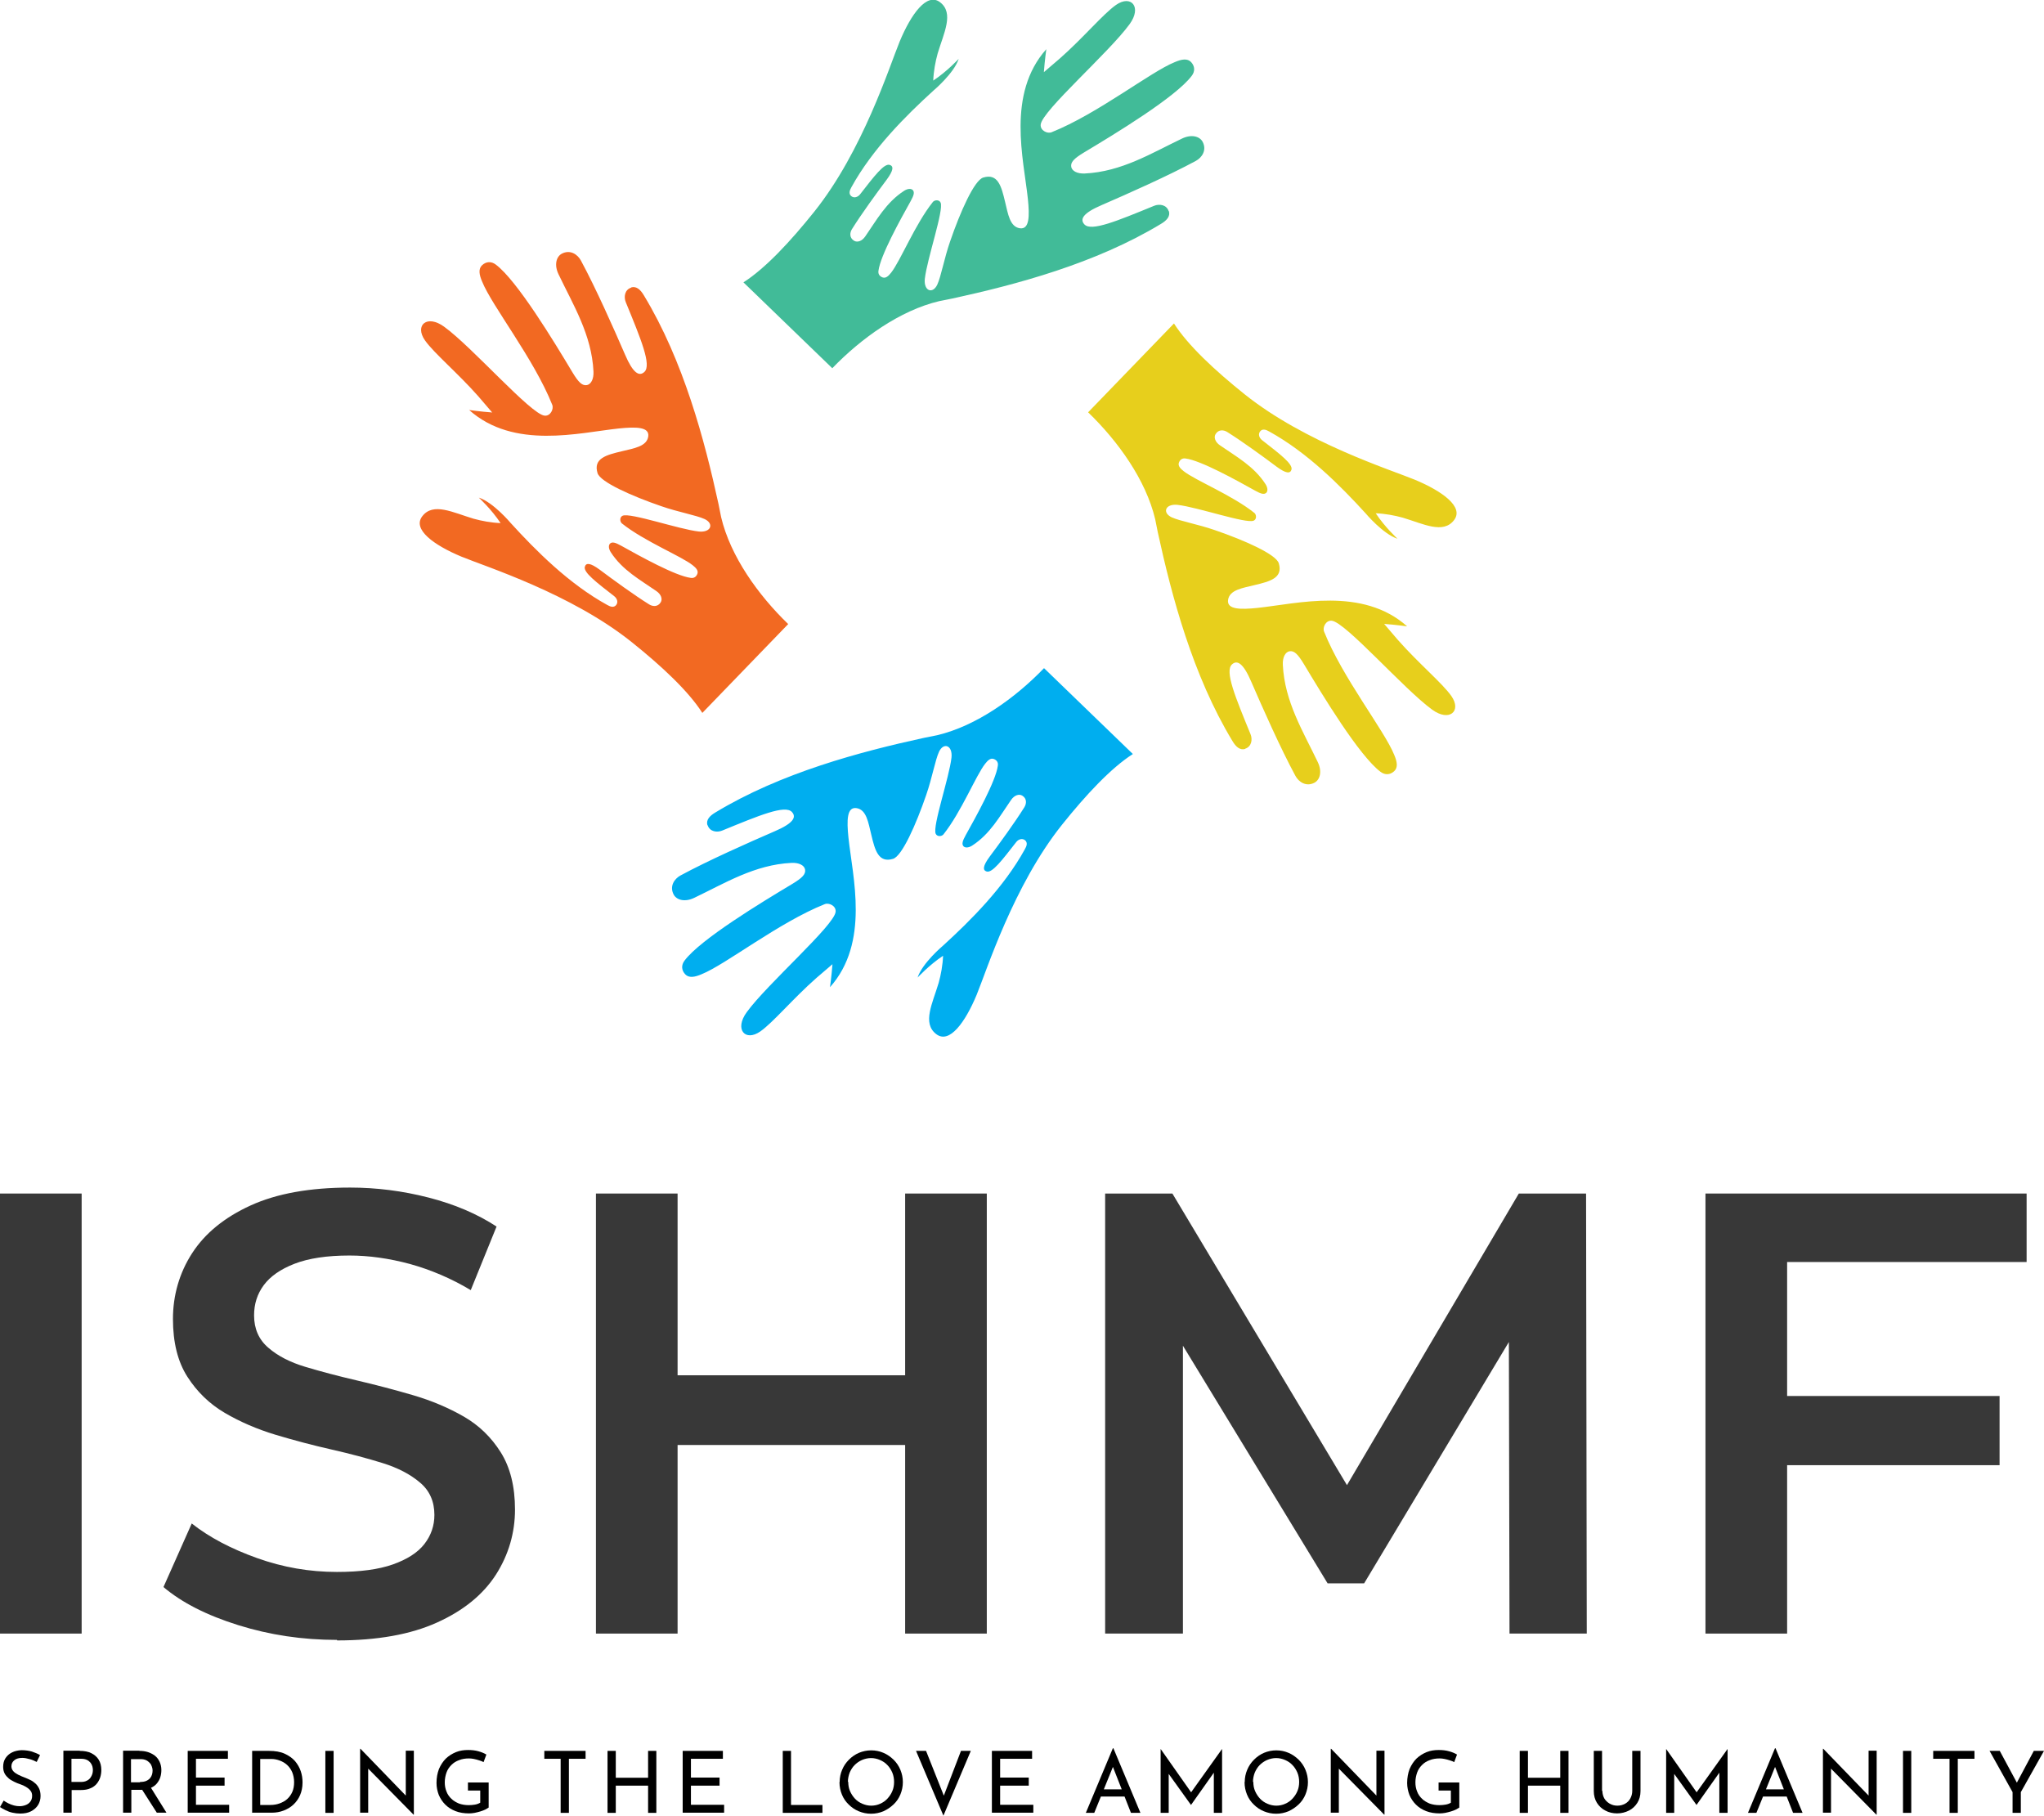 <svg xmlns="http://www.w3.org/2000/svg" id="Layer_2" data-name="Layer 2" viewBox="0 0 116.41 103.4"><defs><style>      .cls-1 {        fill: #41bb98;      }      .cls-1, .cls-2, .cls-3, .cls-4, .cls-5, .cls-6 {        stroke-width: 0px;      }      .cls-2 {        fill: #e7cf1c;      }      .cls-3 {        fill: #00aeef;      }      .cls-5 {        fill: #f26922;      }      .cls-6 {        fill: #383838;      }    </style></defs><g id="Layer_1-2" data-name="Layer 1"><g><g><path class="cls-6" d="m0,93.03v-25.06h4.65v25.06H0Z"></path><path class="cls-6" d="m19.19,93.39c-1.96,0-3.83-.28-5.62-.84-1.79-.56-3.21-1.28-4.26-2.17l1.61-3.62c1,.79,2.24,1.44,3.72,1.97,1.48.53,2.99.79,4.55.79,1.31,0,2.37-.14,3.19-.43.81-.29,1.41-.67,1.79-1.16.38-.49.57-1.04.57-1.66,0-.76-.27-1.38-.82-1.84-.55-.47-1.26-.84-2.13-1.11-.87-.27-1.84-.53-2.9-.77-1.06-.24-2.12-.52-3.19-.84-1.06-.32-2.03-.74-2.9-1.25-.87-.51-1.58-1.2-2.13-2.06-.55-.86-.82-1.96-.82-3.29s.36-2.61,1.09-3.74c.73-1.13,1.84-2.04,3.33-2.72s3.38-1.02,5.67-1.02c1.5,0,2.99.19,4.47.57,1.48.38,2.77.93,3.87,1.65l-1.47,3.62c-1.12-.67-2.28-1.16-3.47-1.49-1.19-.32-2.34-.48-3.44-.48-1.29,0-2.33.16-3.13.47-.8.31-1.38.72-1.75,1.22-.37.5-.55,1.07-.55,1.72,0,.76.27,1.38.81,1.84.54.47,1.24.83,2.11,1.09.87.26,1.84.52,2.92.77,1.07.25,2.14.53,3.2.84,1.06.31,2.03.72,2.9,1.22.87.5,1.57,1.18,2.11,2.04.54.86.81,1.95.81,3.26s-.36,2.57-1.09,3.71c-.73,1.13-1.84,2.04-3.35,2.72-1.5.68-3.4,1.02-5.69,1.02Z"></path><path class="cls-6" d="m38.59,93.03h-4.65v-25.06h4.65v25.06Zm13.32-10.74h-13.71v-3.97h13.71v3.97Zm-.36-14.32h4.65v25.06h-4.65v-25.06Z"></path><path class="cls-6" d="m62.94,93.03v-25.06h3.83l10.95,18.29h-2l10.78-18.29h3.83l.04,25.06h-4.4l-.04-18.15h.93l-9.17,15.29h-2.08l-9.31-15.29h1.07v18.15h-4.44Z"></path><path class="cls-6" d="m101.78,93.03h-4.65v-25.06h18.29v3.9h-13.64v21.16Zm-.39-13.53h12.49v3.94h-12.49v-3.94Z"></path></g><g><path class="cls-4" d="m2.09,100.34c-.12-.06-.25-.12-.4-.16s-.28-.07-.42-.07c-.19,0-.34.04-.45.13-.11.09-.17.2-.17.35,0,.11.04.2.11.28s.17.14.28.2c.12.06.24.11.37.16.11.04.21.09.32.14.11.05.2.12.29.2.09.08.15.17.21.29.05.11.08.25.08.42,0,.19-.05.36-.14.51s-.23.27-.4.36c-.17.09-.38.13-.62.13-.15,0-.3-.02-.44-.05-.14-.03-.27-.08-.39-.14-.12-.06-.23-.12-.32-.18l.21-.37c.08.06.17.11.27.16s.21.09.32.12c.11.03.22.04.32.04.11,0,.22-.02.33-.06.11-.04.2-.1.27-.19.07-.08.11-.2.11-.34,0-.12-.03-.22-.1-.3-.06-.08-.15-.15-.25-.21-.1-.06-.21-.11-.33-.15-.11-.04-.23-.08-.34-.14s-.22-.11-.31-.19-.17-.16-.23-.27-.09-.24-.09-.39c0-.19.04-.35.13-.49.09-.14.21-.25.37-.33s.34-.12.54-.13c.23,0,.43.03.6.08.17.06.33.12.46.2l-.18.37Z"></path><path class="cls-4" d="m4.54,99.71c.26,0,.48.04.66.13.18.09.32.21.42.37s.15.36.15.59c0,.14-.02.28-.06.41-.04.13-.11.26-.2.37s-.21.2-.36.26c-.15.07-.33.1-.55.1h-.52v1.29h-.47v-3.53h.94Zm.05,1.77c.14,0,.26-.02.35-.07.09-.04.16-.1.21-.17.05-.07.09-.15.11-.22.02-.08.03-.14.03-.21,0-.07-.01-.15-.03-.22s-.06-.15-.11-.21-.12-.12-.21-.16-.19-.06-.32-.06h-.55v1.32h.52Z"></path><path class="cls-4" d="m7.93,99.71c.18,0,.34.02.5.07.15.05.28.12.4.21.11.09.2.21.26.34s.1.29.1.47c0,.14-.02.28-.06.41-.04.13-.11.25-.2.36s-.22.2-.37.26c-.15.07-.34.1-.56.1h-.52v1.3h-.47v-3.53h.94Zm.05,1.77c.14,0,.26-.02.35-.06.09-.04.17-.1.22-.16s.09-.14.11-.21c.02-.07.03-.15.03-.22s-.01-.14-.04-.22c-.02-.07-.06-.15-.12-.21s-.12-.12-.21-.16c-.09-.04-.19-.06-.31-.06h-.55v1.32h.51Zm.58.27l.92,1.48h-.55l-.94-1.47h.57Z"></path><path class="cls-4" d="m10.69,99.71h2.29v.45h-1.82v1.07h1.63v.46h-1.63v1.09h1.89v.45h-2.36v-3.53Z"></path><path class="cls-4" d="m14.36,103.24v-3.53h.96c.35,0,.65.05.89.16.24.11.44.25.59.42.15.18.26.37.33.58.07.21.1.42.1.64,0,.27-.05.51-.14.72-.09.21-.22.39-.38.54s-.35.26-.56.34c-.21.08-.43.12-.67.12h-1.14Zm.47-.45h.57c.19,0,.37-.03.53-.09.16-.06.31-.14.43-.25.12-.11.22-.25.29-.41.07-.16.1-.35.1-.55s-.04-.4-.11-.57c-.07-.16-.17-.3-.29-.41-.12-.11-.26-.19-.42-.25s-.32-.09-.49-.09h-.62v2.62Z"></path><path class="cls-4" d="m18.53,99.71h.47v3.53h-.47v-3.53Z"></path><path class="cls-4" d="m23.56,103.35l-2.73-2.77.14.03v2.62s-.46,0-.46,0v-3.64h.02l2.69,2.78-.11-.02v-2.65s.46,0,.46,0v3.64h-.02Z"></path><path class="cls-4" d="m27.84,102.93s-.12.08-.2.12c-.09.04-.18.08-.29.11-.11.03-.21.06-.32.08-.11.02-.22.03-.32.03-.28,0-.54-.04-.77-.13-.23-.09-.42-.21-.58-.37-.16-.16-.28-.34-.37-.55-.08-.21-.13-.44-.13-.68,0-.3.05-.56.14-.8.1-.23.23-.43.39-.59.17-.16.36-.28.58-.37s.45-.12.69-.12c.21,0,.4.02.58.07.18.05.33.11.46.19l-.16.43c-.07-.04-.15-.07-.25-.1-.1-.03-.19-.06-.3-.08-.1-.02-.19-.03-.28-.03-.21,0-.4.03-.57.1-.17.06-.31.15-.43.27-.12.12-.22.26-.28.43-.06.17-.1.36-.1.56,0,.19.03.36.1.53.06.16.16.3.28.41.12.12.27.2.43.27.17.06.35.09.56.09.12,0,.23-.01.35-.03.12-.02.22-.06.3-.11v-.69h-.7v-.46h1.18v1.43Z"></path><path class="cls-4" d="m31,99.71h2.35v.45h-.95v3.08h-.47v-3.08h-.93v-.45Z"></path><path class="cls-4" d="m37.38,99.71v3.53h-.47v-1.55h-1.84v1.55h-.47v-3.53h.47v1.53h1.84v-1.53h.47Z"></path><path class="cls-4" d="m38.88,99.71h2.29v.45h-1.82v1.07h1.63v.46h-1.63v1.09h1.89v.45h-2.36v-3.53Z"></path><path class="cls-4" d="m44.58,99.71h.47v3.08h1.79v.45h-2.26v-3.53Z"></path><path class="cls-4" d="m47.82,101.48c0-.24.05-.48.14-.69.09-.22.22-.41.39-.58s.36-.3.57-.39c.22-.09.45-.14.7-.14s.48.05.69.14c.22.09.41.23.58.39.17.17.3.36.39.58.09.22.14.45.14.7s-.05.48-.14.7c-.09.22-.22.41-.39.57-.17.16-.36.29-.58.39-.22.09-.45.14-.7.14s-.48-.05-.7-.14c-.22-.09-.41-.22-.57-.38-.17-.16-.3-.35-.39-.57-.09-.22-.14-.45-.14-.71Zm.49,0c0,.19.03.36.1.52.07.16.16.3.28.43s.26.22.42.29c.16.07.33.11.51.11s.36-.04.51-.11c.16-.07.3-.17.41-.29s.21-.26.28-.43c.07-.16.1-.34.1-.52s-.03-.36-.1-.53c-.07-.16-.16-.31-.28-.43-.12-.13-.26-.22-.42-.29-.16-.07-.33-.11-.51-.11s-.36.04-.52.11c-.16.07-.3.17-.42.29s-.21.27-.28.43c-.06.16-.1.34-.1.52Z"></path><path class="cls-4" d="m52.74,99.71l1.16,2.92-.27-.05,1.1-2.87h.56l-1.56,3.69-1.56-3.69h.57Z"></path><path class="cls-4" d="m56.49,99.71h2.29v.45h-1.82v1.07h1.63v.46h-1.63v1.09h1.89v.45h-2.36v-3.53Z"></path><path class="cls-4" d="m61.84,103.24l1.54-3.68h.03l1.54,3.68h-.54l-1.15-2.93.34-.22-1.28,3.15h-.47Zm.9-1.34h1.31l.16.41h-1.61l.14-.41Z"></path><path class="cls-4" d="m66.1,103.24v-3.64h0l1.85,2.63-.2-.04,1.85-2.59h0v3.64h-.47v-2.57l.03.24-1.33,1.88h0l-1.35-1.88.08-.22v2.55h-.46Z"></path><path class="cls-4" d="m70.89,101.48c0-.24.05-.48.14-.69.09-.22.22-.41.39-.58s.36-.3.57-.39c.22-.09.45-.14.7-.14s.48.05.69.14c.22.09.41.23.58.39.17.17.3.36.39.58.09.22.14.45.14.7s-.05.48-.14.7c-.09.22-.22.41-.39.57-.17.16-.36.29-.58.39-.22.09-.45.14-.7.14s-.48-.05-.7-.14c-.22-.09-.41-.22-.57-.38-.17-.16-.3-.35-.39-.57-.09-.22-.14-.45-.14-.71Zm.49,0c0,.19.03.36.1.52.07.16.16.3.28.43s.26.22.42.29c.16.07.33.11.51.11s.36-.04.51-.11c.16-.07.3-.17.41-.29s.21-.26.28-.43c.07-.16.1-.34.1-.52s-.03-.36-.1-.53c-.07-.16-.16-.31-.28-.43-.12-.13-.26-.22-.42-.29-.16-.07-.33-.11-.51-.11s-.36.04-.52.11c-.16.07-.3.17-.42.29s-.21.27-.28.43c-.06.16-.1.34-.1.52Z"></path><path class="cls-4" d="m78.84,103.35l-2.73-2.77.14.03v2.62s-.46,0-.46,0v-3.64h.02l2.69,2.78-.11-.02v-2.65s.46,0,.46,0v3.64h-.02Z"></path><path class="cls-4" d="m83.12,102.93s-.12.08-.2.12c-.09.04-.18.08-.29.11-.11.03-.21.06-.32.08-.11.02-.22.03-.32.03-.28,0-.54-.04-.77-.13-.23-.09-.42-.21-.58-.37-.16-.16-.28-.34-.37-.55-.08-.21-.13-.44-.13-.68,0-.3.05-.56.14-.8.1-.23.23-.43.39-.59.17-.16.36-.28.58-.37s.45-.12.69-.12c.21,0,.4.02.58.07.18.05.33.11.46.19l-.16.43c-.07-.04-.15-.07-.25-.1-.1-.03-.19-.06-.3-.08-.1-.02-.19-.03-.28-.03-.21,0-.4.03-.57.1-.17.06-.31.15-.43.27-.12.12-.22.26-.28.43-.06.17-.1.36-.1.56,0,.19.03.36.1.53.06.16.16.3.28.41.12.12.27.2.43.27.17.06.35.09.56.09.12,0,.23-.01.35-.03.12-.02.22-.06.3-.11v-.69h-.7v-.46h1.18v1.43Z"></path><path class="cls-4" d="m89.33,99.71v3.53h-.47v-1.55h-1.84v1.55h-.47v-3.53h.47v1.53h1.84v-1.53h.47Z"></path><path class="cls-4" d="m91.26,101.99c0,.16.04.3.11.43.08.13.18.22.31.3.13.07.27.11.43.11.17,0,.31-.04.44-.11.13-.07.23-.17.3-.3.07-.13.11-.27.11-.43v-2.28h.47v2.29c0,.26-.06.48-.18.67s-.28.34-.48.44c-.2.1-.43.16-.67.16s-.47-.05-.67-.16c-.2-.1-.36-.25-.48-.44s-.18-.42-.18-.67v-2.29h.47v2.28Z"></path><path class="cls-4" d="m94.89,103.24v-3.64h0l1.85,2.63-.2-.04,1.85-2.59h0v3.64h-.47v-2.57l.03.24-1.33,1.88h0l-1.35-1.88.08-.22v2.55h-.46Z"></path><path class="cls-4" d="m99.55,103.24l1.54-3.68h.03l1.54,3.68h-.54l-1.15-2.93.34-.22-1.28,3.15h-.47Zm.9-1.34h1.31l.16.41h-1.61l.14-.41Z"></path><path class="cls-4" d="m106.87,103.35l-2.73-2.77.14.03v2.62s-.46,0-.46,0v-3.64h.02l2.69,2.78-.11-.02v-2.65s.46,0,.46,0v3.64h-.02Z"></path><path class="cls-4" d="m108.38,99.71h.47v3.53h-.47v-3.53Z"></path><path class="cls-4" d="m110.1,99.71h2.35v.45h-.95v3.08h-.47v-3.08h-.93v-.45Z"></path><path class="cls-4" d="m114.62,102.06l-1.31-2.35h.58l1.05,1.95h-.15s1.04-1.95,1.04-1.95h.58l-1.32,2.35v1.18h-.47v-1.18Z"></path></g><g><path class="cls-1" d="m66.56,12.03c-.12-.38-.54-.43-.83-.31-2.1.86-3.58,1.48-3.97,1.06-.28-.3-.07-.65.98-1.1,1.5-.65,3.8-1.67,5.37-2.52.33-.18.64-.6.38-1.09-.18-.32-.65-.43-1.17-.18-1.74.83-3.44,1.89-5.54,1.99-.43.02-.72-.14-.77-.37-.05-.27.15-.48.73-.83,1.77-1.06,5.22-3.15,6.13-4.36.2-.26.18-.55-.03-.78-.21-.23-.55-.17-.94,0-1.37.55-4.4,2.95-7.01,3.99-.24.1-.66-.1-.62-.44.09-.79,3.89-4.1,5.06-5.71.72-.98.09-1.7-.77-1.1-.74.52-1.86,1.87-3.2,3.05-.3.26-.61.52-.91.78.05-.68.14-1.31.14-1.31-2.27,2.55-1.29,6.26-1.05,8.53.1.98.09,1.74-.45,1.67-.58-.08-.68-.82-.85-1.51-.21-.89-.41-1.63-1.24-1.38-.51.15-1.31,1.95-1.89,3.64-.34.98-.51,1.98-.73,2.46-.26.55-.78.37-.71-.33.13-1.15,1.09-3.91.9-4.34-.08-.18-.34-.16-.44-.04-1.02,1.28-1.85,3.36-2.38,4.03-.15.19-.3.33-.48.27-.17-.06-.27-.19-.24-.38.11-.87,1.25-2.92,1.83-3.96.19-.34.23-.51.13-.63-.09-.1-.28-.1-.49.03-1.03.66-1.58,1.68-2.22,2.6-.19.28-.46.36-.64.25-.28-.17-.24-.47-.12-.66.55-.88,1.41-2.06,1.98-2.82.39-.53.4-.77.17-.84-.32-.1-.88.64-1.69,1.68-.12.15-.34.24-.51.09-.14-.13-.09-.31.02-.5,1.2-2.18,3.09-4.06,4.67-5.5,0,0,1.17-.98,1.44-1.81,0,0-.65.71-1.45,1.24.02-.53.12-1.07.25-1.54.35-1.17.95-2.3.14-2.92-.75-.58-1.65.67-2.3,2.23-.57,1.38-2.1,6.24-4.87,9.7-1.36,1.7-2.79,3.23-4.03,4.02l5.06,4.89c1.64-1.7,3.85-3.29,6.09-3.82,0,0,0,0,0,0,.25-.05.5-.1.75-.15,3.63-.79,8.15-1.99,11.88-4.25.32-.19.54-.42.45-.73Z"></path><path class="cls-2" d="m70.91,42.64c.38-.12.43-.54.31-.83-.86-2.1-1.48-3.58-1.06-3.97.3-.28.65-.07,1.1.98.65,1.5,1.67,3.8,2.52,5.37.18.33.6.64,1.09.38.32-.18.43-.65.18-1.17-.83-1.74-1.89-3.44-1.99-5.54-.02-.43.14-.72.37-.77.27-.05.48.15.83.73,1.06,1.77,3.15,5.22,4.36,6.13.26.2.55.18.78-.03.23-.21.17-.55,0-.94-.55-1.37-2.95-4.4-3.99-7.01-.1-.24.1-.66.44-.62.79.09,4.1,3.89,5.71,5.06.98.72,1.7.09,1.1-.77-.52-.74-1.87-1.86-3.05-3.2-.26-.3-.52-.61-.78-.91.68.05,1.31.14,1.31.14-2.55-2.27-6.26-1.29-8.53-1.05-.98.1-1.74.09-1.67-.45.08-.58.82-.68,1.51-.85.89-.21,1.63-.41,1.38-1.24-.15-.51-1.95-1.31-3.64-1.89-.98-.34-1.98-.51-2.46-.73-.55-.26-.37-.78.33-.71,1.15.13,3.91,1.09,4.34.9.18-.08.16-.34.04-.44-1.28-1.02-3.36-1.85-4.03-2.38-.19-.15-.33-.3-.27-.48.06-.17.19-.27.38-.24.87.11,2.92,1.25,3.96,1.83.34.19.51.23.63.13.1-.09.1-.28-.03-.49-.66-1.03-1.68-1.58-2.6-2.22-.28-.19-.36-.46-.25-.64.17-.28.47-.24.66-.12.88.55,2.06,1.41,2.82,1.98.53.39.77.4.84.17.1-.32-.64-.88-1.68-1.69-.15-.12-.24-.34-.09-.51.13-.14.31-.09.5.02,2.18,1.2,4.06,3.09,5.5,4.67,0,0,.98,1.17,1.81,1.44,0,0-.71-.65-1.24-1.45.53.02,1.07.12,1.54.25,1.17.35,2.3.95,2.92.14.58-.75-.67-1.65-2.23-2.3-1.38-.57-6.24-2.1-9.7-4.87-1.7-1.36-3.23-2.79-4.02-4.03l-4.89,5.06c1.7,1.64,3.29,3.85,3.82,6.09,0,0,0,0,0,0,.05.25.1.5.15.75.79,3.63,1.99,8.15,4.25,11.88.19.32.42.54.73.45Z"></path><path class="cls-3" d="m40.3,46.99c.12.38.54.43.83.31,2.1-.86,3.58-1.48,3.97-1.06.28.3.07.65-.98,1.1-1.5.65-3.8,1.67-5.37,2.52-.33.18-.64.6-.38,1.09.18.32.65.43,1.17.18,1.74-.83,3.44-1.89,5.54-1.99.43-.02.72.14.77.37.05.27-.15.48-.73.83-1.77,1.06-5.22,3.15-6.13,4.36-.2.26-.18.55.03.78.21.23.55.17.94,0,1.37-.55,4.4-2.95,7.01-3.99.24-.1.66.1.62.44-.09.79-3.89,4.1-5.06,5.71-.72.98-.09,1.7.77,1.1.74-.52,1.86-1.87,3.2-3.05.3-.26.61-.52.91-.78-.05.68-.14,1.31-.14,1.31,2.27-2.55,1.29-6.26,1.05-8.53-.1-.98-.09-1.74.45-1.67.58.08.68.82.85,1.51.21.89.41,1.63,1.24,1.38.51-.15,1.31-1.95,1.89-3.64.34-.98.51-1.98.73-2.46.26-.55.78-.37.71.33-.13,1.15-1.09,3.91-.9,4.34.08.18.34.16.44.04,1.02-1.28,1.85-3.36,2.38-4.03.15-.19.3-.33.48-.27.17.06.27.19.24.38-.11.87-1.25,2.92-1.83,3.96-.19.34-.23.51-.13.63.09.1.28.1.49-.03,1.03-.66,1.58-1.68,2.22-2.6.19-.28.46-.36.64-.25.28.17.24.47.12.66-.55.88-1.41,2.06-1.98,2.82-.39.53-.4.77-.17.84.32.1.88-.64,1.69-1.68.12-.15.34-.24.51-.09.14.13.09.31-.02.5-1.2,2.18-3.09,4.06-4.67,5.5,0,0-1.17.98-1.44,1.81,0,0,.65-.71,1.45-1.24-.02.53-.12,1.07-.25,1.54-.35,1.17-.95,2.3-.14,2.92.75.58,1.65-.67,2.3-2.23.57-1.38,2.1-6.24,4.87-9.7,1.36-1.7,2.79-3.23,4.03-4.02l-5.06-4.89c-1.64,1.7-3.85,3.29-6.09,3.82,0,0,0,0,0,0-.25.05-.5.1-.75.15-3.63.79-8.15,1.99-11.88,4.25-.32.19-.54.42-.45.73Z"></path><path class="cls-5" d="m35.95,16.38c-.38.12-.43.54-.31.83.86,2.1,1.48,3.58,1.06,3.97-.3.28-.65.07-1.1-.98-.65-1.5-1.67-3.8-2.52-5.37-.18-.33-.6-.64-1.09-.38-.32.18-.43.65-.18,1.17.83,1.74,1.89,3.44,1.99,5.54.02.43-.14.72-.37.77-.27.05-.48-.15-.83-.73-1.06-1.77-3.15-5.22-4.36-6.13-.26-.2-.55-.18-.78.03-.23.21-.17.55,0,.94.55,1.37,2.95,4.4,3.99,7.01.1.24-.1.66-.44.62-.79-.09-4.1-3.89-5.71-5.06-.98-.72-1.7-.09-1.1.77.52.74,1.87,1.86,3.05,3.2.26.3.52.61.78.91-.68-.05-1.31-.14-1.31-.14,2.55,2.27,6.26,1.29,8.53,1.05.98-.1,1.74-.09,1.67.45-.08.58-.82.68-1.51.85-.89.21-1.63.41-1.38,1.24.15.51,1.95,1.31,3.64,1.89.98.34,1.98.51,2.46.73.55.26.37.78-.33.71-1.15-.13-3.91-1.09-4.34-.9-.18.08-.16.34-.04.44,1.28,1.02,3.36,1.85,4.03,2.38.19.15.33.3.27.48-.06.17-.19.27-.38.24-.87-.11-2.92-1.25-3.96-1.83-.34-.19-.51-.23-.63-.13-.1.09-.1.28.03.49.66,1.03,1.68,1.58,2.6,2.22.28.19.36.46.25.64-.17.28-.47.24-.66.12-.88-.55-2.06-1.41-2.82-1.98-.53-.39-.77-.4-.84-.17-.1.32.64.88,1.68,1.69.15.12.24.34.09.51-.13.14-.31.09-.5-.02-2.18-1.2-4.06-3.09-5.5-4.67,0,0-.98-1.17-1.81-1.44,0,0,.71.65,1.24,1.45-.53-.02-1.07-.12-1.54-.25-1.17-.35-2.3-.95-2.92-.14-.58.75.67,1.65,2.23,2.3,1.38.57,6.24,2.1,9.7,4.87,1.7,1.36,3.23,2.79,4.02,4.03l4.89-5.06c-1.7-1.64-3.29-3.85-3.82-6.09,0,0,0,0,0,0-.05-.25-.1-.5-.15-.75-.79-3.63-1.99-8.15-4.25-11.88-.19-.32-.42-.54-.73-.45Z"></path></g></g></g></svg>